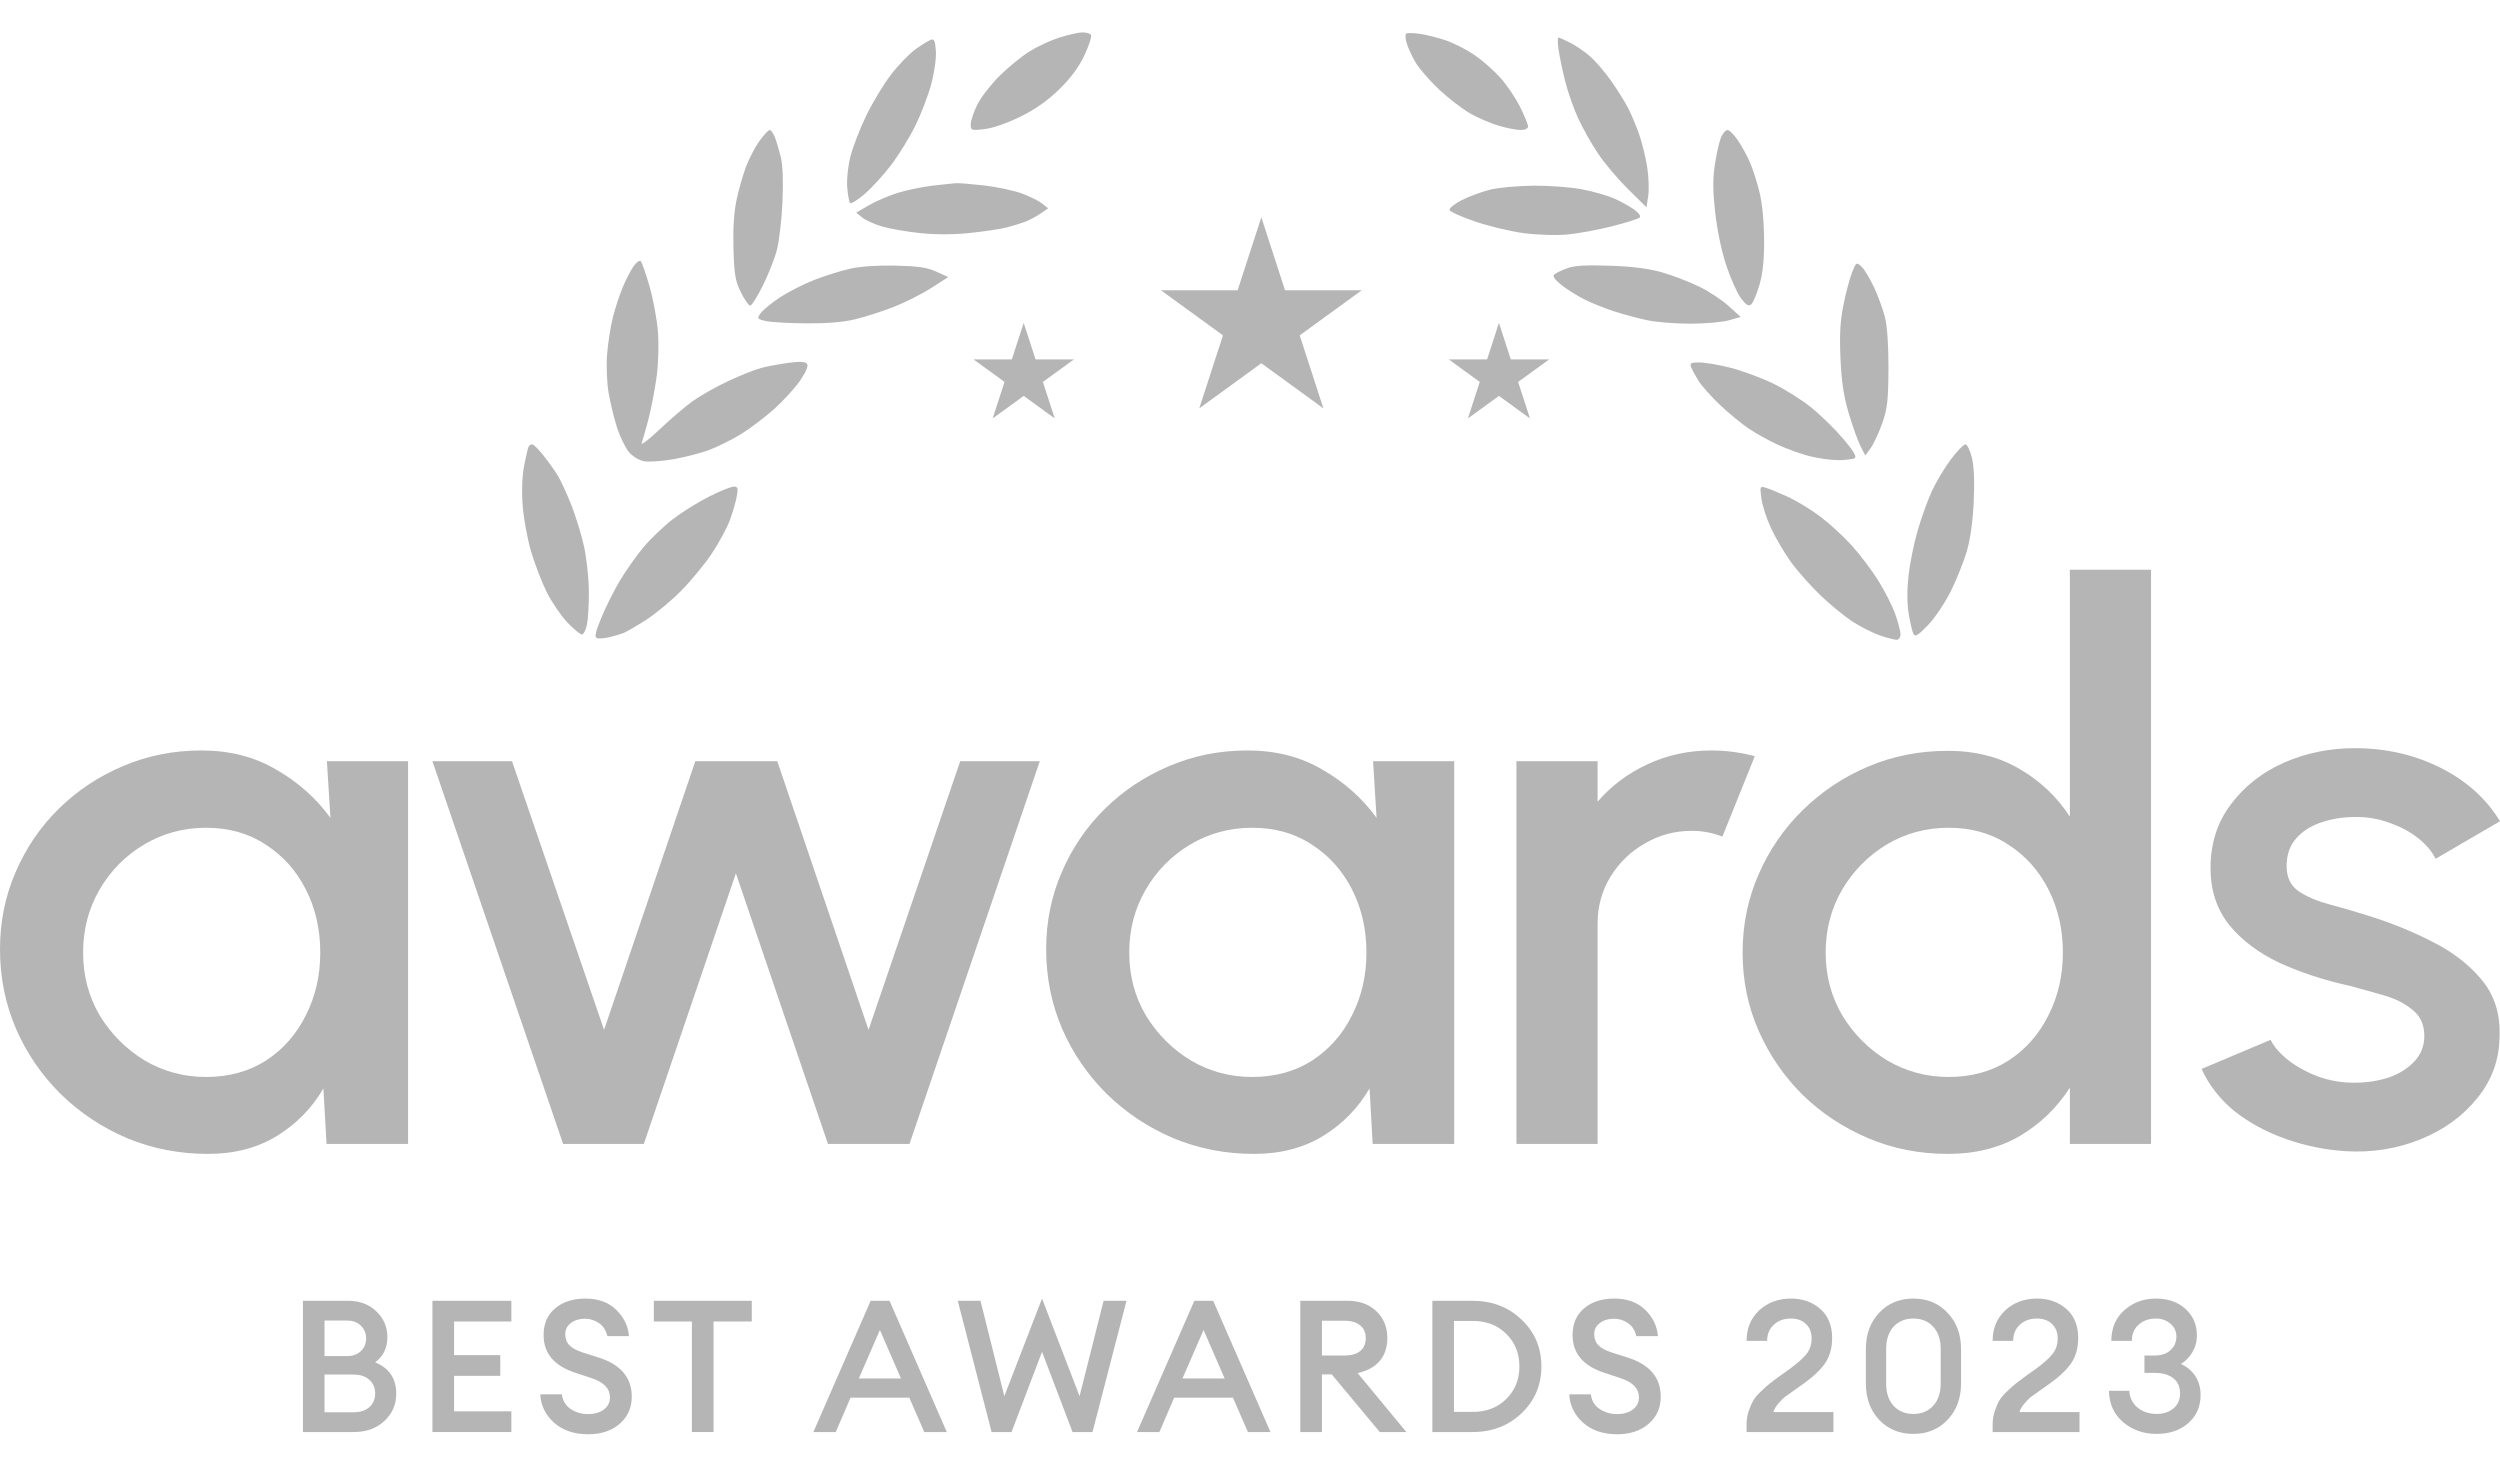 <svg width="75" height="44" viewBox="0 0 75 44" fill="none" xmlns="http://www.w3.org/2000/svg">
<path fill-rule="evenodd" clip-rule="evenodd" d="M31.777 1.128C31.515 1.211 31.111 1.399 30.878 1.547C30.644 1.694 30.243 2.022 29.987 2.276C29.73 2.53 29.43 2.917 29.321 3.136C29.212 3.355 29.122 3.622 29.122 3.728C29.122 3.915 29.137 3.92 29.538 3.873C29.785 3.844 30.222 3.692 30.615 3.499C31.069 3.274 31.433 3.017 31.783 2.674C32.129 2.335 32.369 2.009 32.535 1.654C32.67 1.366 32.757 1.094 32.73 1.049C32.702 1.004 32.583 0.97 32.466 0.972C32.348 0.975 32.038 1.045 31.777 1.128ZM42.181 1.011C42.154 1.037 42.163 1.166 42.201 1.297C42.239 1.428 42.358 1.687 42.466 1.872C42.575 2.058 42.894 2.424 43.175 2.687C43.456 2.95 43.877 3.274 44.11 3.406C44.344 3.539 44.729 3.704 44.965 3.773C45.202 3.843 45.496 3.9 45.619 3.9C45.753 3.9 45.842 3.857 45.842 3.793C45.842 3.735 45.733 3.469 45.6 3.203C45.467 2.937 45.202 2.544 45.01 2.331C44.818 2.117 44.472 1.813 44.241 1.654C44.011 1.495 43.626 1.298 43.386 1.215C43.146 1.133 42.788 1.042 42.59 1.014C42.391 0.986 42.207 0.984 42.181 1.011ZM27.934 1.19C27.869 1.211 27.662 1.337 27.476 1.469C27.29 1.602 26.956 1.945 26.736 2.231C26.514 2.517 26.179 3.072 25.989 3.464C25.8 3.856 25.586 4.409 25.514 4.692C25.438 4.991 25.397 5.382 25.417 5.623C25.435 5.852 25.474 6.063 25.503 6.092C25.532 6.121 25.726 6.001 25.933 5.826C26.14 5.65 26.497 5.261 26.726 4.961C26.956 4.66 27.284 4.129 27.456 3.781C27.628 3.432 27.843 2.871 27.934 2.535C28.029 2.187 28.09 1.757 28.077 1.537C28.058 1.237 28.026 1.16 27.934 1.19ZM46.759 1.503C46.789 1.71 46.878 2.132 46.956 2.441C47.033 2.75 47.206 3.243 47.339 3.536C47.472 3.829 47.74 4.307 47.935 4.598C48.129 4.89 48.538 5.374 48.842 5.674L49.395 6.22L49.447 5.872C49.475 5.681 49.461 5.29 49.414 5.004C49.368 4.718 49.263 4.288 49.181 4.049C49.099 3.81 48.952 3.456 48.854 3.262C48.756 3.068 48.522 2.692 48.334 2.426C48.146 2.161 47.864 1.831 47.707 1.694C47.551 1.556 47.283 1.373 47.111 1.285C46.94 1.198 46.778 1.126 46.752 1.126C46.726 1.126 46.729 1.296 46.759 1.503ZM22.786 4.225C22.656 4.404 22.475 4.752 22.382 4.998C22.289 5.244 22.16 5.695 22.096 6C22.018 6.366 21.987 6.863 22.004 7.466C22.027 8.246 22.06 8.434 22.229 8.773C22.337 8.991 22.462 9.169 22.506 9.169C22.549 9.169 22.719 8.902 22.882 8.575C23.045 8.248 23.236 7.767 23.305 7.505C23.374 7.244 23.45 6.595 23.474 6.064C23.502 5.45 23.483 4.958 23.425 4.716C23.374 4.507 23.294 4.237 23.246 4.118C23.199 3.998 23.129 3.9 23.091 3.9C23.053 3.9 22.916 4.046 22.786 4.225ZM51.637 4.107C51.585 4.221 51.502 4.58 51.451 4.906C51.38 5.362 51.381 5.699 51.457 6.382C51.517 6.921 51.649 7.546 51.794 7.979C51.925 8.371 52.123 8.809 52.233 8.954C52.384 9.152 52.459 9.196 52.535 9.132C52.591 9.086 52.702 8.826 52.782 8.554C52.885 8.202 52.926 7.81 52.923 7.188C52.921 6.657 52.867 6.103 52.786 5.769C52.714 5.469 52.582 5.059 52.493 4.858C52.405 4.658 52.241 4.36 52.127 4.197C52.015 4.033 51.88 3.9 51.827 3.9C51.775 3.9 51.689 3.993 51.637 4.107ZM27.973 5.57C27.668 5.606 27.197 5.704 26.926 5.788C26.656 5.873 26.266 6.04 26.06 6.161L25.687 6.379L25.867 6.526C25.966 6.606 26.231 6.727 26.456 6.793C26.68 6.86 27.194 6.95 27.597 6.992C28.077 7.042 28.595 7.041 29.098 6.989C29.52 6.945 30.01 6.872 30.187 6.827C30.364 6.782 30.616 6.705 30.747 6.656C30.878 6.606 31.088 6.495 31.214 6.408L31.444 6.25L31.27 6.109C31.175 6.032 30.902 5.896 30.663 5.807C30.425 5.718 29.918 5.609 29.538 5.565C29.157 5.522 28.774 5.49 28.687 5.495C28.599 5.501 28.278 5.534 27.973 5.57ZM44.715 5.687C44.465 5.748 44.08 5.889 43.858 6.001C43.636 6.114 43.469 6.249 43.486 6.301C43.503 6.353 43.853 6.51 44.264 6.649C44.674 6.788 45.329 6.944 45.719 6.995C46.121 7.048 46.681 7.066 47.011 7.036C47.332 7.007 47.938 6.896 48.358 6.789C48.778 6.683 49.153 6.564 49.192 6.525C49.233 6.484 49.161 6.383 49.022 6.284C48.889 6.19 48.619 6.041 48.421 5.953C48.222 5.865 47.79 5.742 47.459 5.679C47.129 5.616 46.478 5.567 46.014 5.57C45.549 5.574 44.965 5.626 44.715 5.687ZM19.003 7.994C18.918 8.118 18.774 8.397 18.683 8.615C18.592 8.833 18.46 9.235 18.389 9.508C18.319 9.781 18.24 10.283 18.213 10.623C18.186 10.973 18.206 11.478 18.259 11.79C18.31 12.092 18.425 12.563 18.514 12.837C18.604 13.111 18.763 13.437 18.867 13.561C18.975 13.689 19.172 13.809 19.321 13.837C19.465 13.864 19.867 13.836 20.213 13.775C20.558 13.713 21.041 13.588 21.284 13.496C21.528 13.403 21.947 13.195 22.216 13.032C22.485 12.869 22.938 12.527 23.223 12.272C23.507 12.017 23.862 11.627 24.012 11.405C24.194 11.134 24.259 10.972 24.208 10.911C24.154 10.847 23.988 10.84 23.641 10.887C23.371 10.924 23.005 10.993 22.828 11.04C22.651 11.087 22.209 11.263 21.846 11.433C21.483 11.602 21.002 11.874 20.776 12.037C20.551 12.2 20.102 12.584 19.779 12.891C19.456 13.198 19.218 13.377 19.251 13.29C19.283 13.203 19.377 12.872 19.459 12.555C19.541 12.237 19.649 11.668 19.7 11.29C19.753 10.889 19.768 10.326 19.737 9.938C19.707 9.572 19.594 8.965 19.485 8.587C19.376 8.21 19.258 7.872 19.222 7.836C19.186 7.8 19.088 7.871 19.003 7.994ZM55.564 8.167C55.495 8.338 55.379 8.774 55.306 9.135C55.206 9.629 55.183 10.031 55.214 10.749C55.245 11.457 55.31 11.887 55.464 12.405C55.578 12.791 55.736 13.232 55.816 13.387L55.96 13.667L56.125 13.436C56.215 13.309 56.37 12.974 56.469 12.693C56.62 12.259 56.649 12.011 56.654 11.071C56.657 10.38 56.618 9.798 56.551 9.526C56.491 9.286 56.341 8.874 56.217 8.61C56.093 8.346 55.923 8.068 55.84 7.993C55.694 7.86 55.683 7.867 55.564 8.167ZM25.502 8.061C25.232 8.122 24.748 8.274 24.427 8.399C24.107 8.523 23.64 8.761 23.391 8.926C23.142 9.091 22.885 9.303 22.819 9.396C22.706 9.557 22.713 9.569 22.96 9.629C23.102 9.664 23.647 9.696 24.17 9.701C24.803 9.706 25.299 9.665 25.654 9.579C25.948 9.508 26.465 9.342 26.803 9.211C27.142 9.079 27.651 8.823 27.934 8.642L28.449 8.312L28.092 8.15C27.815 8.024 27.542 7.984 26.864 7.969C26.328 7.956 25.803 7.992 25.502 8.061ZM47.002 8.052C46.832 8.115 46.66 8.2 46.62 8.241C46.574 8.288 46.659 8.405 46.848 8.554C47.014 8.685 47.328 8.881 47.546 8.989C47.764 9.098 48.174 9.261 48.457 9.351C48.741 9.442 49.187 9.56 49.448 9.613C49.709 9.667 50.28 9.711 50.716 9.71C51.152 9.71 51.669 9.665 51.865 9.609L52.221 9.509L51.858 9.18C51.659 8.999 51.26 8.736 50.972 8.596C50.684 8.456 50.188 8.265 49.869 8.173C49.467 8.057 48.985 7.995 48.299 7.972C47.56 7.946 47.23 7.967 47.002 8.052ZM50.732 11.012C50.761 11.088 50.862 11.275 50.958 11.428C51.053 11.58 51.341 11.903 51.597 12.145C51.853 12.387 52.233 12.701 52.441 12.844C52.649 12.986 53.041 13.205 53.312 13.332C53.584 13.458 54.019 13.616 54.278 13.683C54.538 13.75 54.93 13.805 55.15 13.804C55.37 13.803 55.592 13.776 55.644 13.743C55.709 13.701 55.597 13.516 55.288 13.153C55.039 12.861 54.605 12.438 54.321 12.211C54.038 11.985 53.521 11.662 53.172 11.495C52.824 11.328 52.257 11.12 51.911 11.032C51.567 10.945 51.149 10.873 50.983 10.873C50.729 10.873 50.689 10.895 50.732 11.012ZM15.862 13.389C15.842 13.422 15.781 13.674 15.727 13.95C15.665 14.263 15.647 14.71 15.678 15.142C15.704 15.523 15.817 16.146 15.927 16.526C16.038 16.907 16.253 17.467 16.405 17.77C16.558 18.073 16.837 18.481 17.025 18.678C17.213 18.875 17.408 19.035 17.457 19.035C17.506 19.035 17.574 18.902 17.609 18.738C17.643 18.575 17.669 18.12 17.666 17.728C17.662 17.335 17.596 16.729 17.518 16.381C17.44 16.032 17.27 15.479 17.141 15.152C17.012 14.825 16.832 14.433 16.741 14.281C16.65 14.128 16.454 13.852 16.306 13.666C16.158 13.481 16.006 13.33 15.968 13.33C15.93 13.33 15.882 13.357 15.862 13.389ZM58.523 13.785C58.336 14.036 58.08 14.463 57.956 14.734C57.831 15.005 57.64 15.535 57.531 15.912C57.421 16.29 57.298 16.895 57.257 17.259C57.208 17.688 57.21 18.093 57.261 18.413C57.305 18.683 57.37 18.958 57.406 19.022C57.457 19.113 57.55 19.056 57.843 18.75C58.048 18.536 58.356 18.076 58.528 17.728C58.7 17.379 58.914 16.844 59.004 16.539C59.107 16.19 59.184 15.643 59.211 15.064C59.24 14.461 59.222 14.003 59.158 13.736C59.104 13.513 59.016 13.33 58.962 13.33C58.909 13.33 58.711 13.535 58.523 13.785ZM21.273 14.897C20.946 15.061 20.455 15.367 20.183 15.577C19.91 15.787 19.512 16.169 19.297 16.426C19.083 16.684 18.765 17.136 18.59 17.43C18.416 17.725 18.167 18.221 18.039 18.534C17.862 18.963 17.83 19.113 17.907 19.142C17.963 19.164 18.13 19.153 18.276 19.117C18.423 19.082 18.615 19.026 18.702 18.992C18.789 18.958 19.093 18.782 19.378 18.6C19.662 18.418 20.136 18.026 20.43 17.728C20.725 17.431 21.14 16.927 21.352 16.61C21.564 16.292 21.808 15.843 21.893 15.612C21.979 15.381 22.073 15.058 22.102 14.895C22.148 14.641 22.135 14.598 22.012 14.598C21.933 14.598 21.601 14.732 21.273 14.897ZM52.844 14.963C52.873 15.174 53.004 15.576 53.135 15.855C53.266 16.135 53.528 16.581 53.719 16.848C53.91 17.114 54.31 17.567 54.609 17.855C54.909 18.142 55.35 18.504 55.59 18.657C55.831 18.811 56.197 18.995 56.405 19.066C56.613 19.136 56.836 19.194 56.899 19.194C56.963 19.194 57.016 19.122 57.016 19.033C57.016 18.945 56.946 18.674 56.86 18.431C56.775 18.188 56.546 17.734 56.351 17.422C56.157 17.111 55.798 16.636 55.554 16.366C55.31 16.097 54.888 15.708 54.616 15.503C54.345 15.297 53.909 15.031 53.648 14.91C53.386 14.79 53.087 14.666 52.982 14.635C52.795 14.58 52.793 14.586 52.844 14.963Z" fill="#B5B5B5"/>
<path d="M9.807 22.835H12.242V34.318H9.796L9.702 32.653C9.359 33.243 8.894 33.717 8.309 34.077C7.724 34.437 7.034 34.617 6.238 34.617C5.38 34.617 4.572 34.46 3.815 34.146C3.058 33.824 2.391 33.38 1.814 32.814C1.244 32.247 0.8 31.597 0.48 30.862C0.16 30.119 0 29.323 0 28.473C0 27.654 0.156 26.885 0.468 26.165C0.78 25.438 1.213 24.802 1.767 24.259C2.321 23.715 2.961 23.291 3.687 22.984C4.42 22.67 5.204 22.514 6.039 22.514C6.889 22.514 7.638 22.705 8.286 23.088C8.941 23.463 9.483 23.945 9.913 24.535L9.807 22.835ZM6.179 32.309C6.866 32.309 7.467 32.144 7.982 31.815C8.497 31.478 8.894 31.026 9.175 30.46C9.464 29.893 9.608 29.266 9.608 28.577C9.608 27.88 9.464 27.248 9.175 26.682C8.887 26.115 8.485 25.668 7.97 25.338C7.463 25.002 6.866 24.833 6.179 24.833C5.5 24.833 4.88 25.002 4.318 25.338C3.757 25.675 3.312 26.127 2.984 26.693C2.657 27.26 2.493 27.888 2.493 28.577C2.493 29.273 2.661 29.905 2.996 30.471C3.339 31.03 3.788 31.478 4.342 31.815C4.904 32.144 5.516 32.309 6.179 32.309Z" fill="#B5B5B5"/>
<path d="M19.315 34.318H16.893L12.972 22.835H15.36L18.122 30.896L20.86 22.835H23.318L26.056 30.896L28.807 22.835H31.194L27.285 34.318H24.839L22.077 26.2L19.315 34.318Z" fill="#B5B5B5"/>
<path d="M41.192 22.835H43.626V34.318H41.18L41.087 32.653C40.743 33.243 40.279 33.717 39.694 34.077C39.109 34.437 38.418 34.617 37.622 34.617C36.764 34.617 35.957 34.46 35.2 34.146C34.443 33.824 33.776 33.38 33.199 32.814C32.629 32.247 32.184 31.597 31.864 30.862C31.545 30.119 31.385 29.323 31.385 28.473C31.385 27.654 31.541 26.885 31.853 26.165C32.165 25.438 32.598 24.802 33.152 24.259C33.706 23.715 34.346 23.291 35.071 22.984C35.804 22.67 36.589 22.514 37.423 22.514C38.274 22.514 39.023 22.705 39.67 23.088C40.326 23.463 40.868 23.945 41.297 24.535L41.192 22.835ZM37.564 32.309C38.251 32.309 38.851 32.144 39.366 31.815C39.881 31.478 40.279 31.026 40.56 30.46C40.849 29.893 40.993 29.266 40.993 28.577C40.993 27.88 40.849 27.248 40.56 26.682C40.271 26.115 39.869 25.668 39.355 25.338C38.847 25.002 38.251 24.833 37.564 24.833C36.885 24.833 36.265 25.002 35.703 25.338C35.141 25.675 34.697 26.127 34.369 26.693C34.041 27.26 33.877 27.888 33.877 28.577C33.877 29.273 34.045 29.905 34.381 30.471C34.724 31.03 35.173 31.478 35.727 31.815C36.288 32.144 36.901 32.309 37.564 32.309Z" fill="#B5B5B5"/>
<path d="M45.493 34.318V22.835H47.928V24.052C48.333 23.578 48.833 23.203 49.426 22.927C50.019 22.651 50.658 22.514 51.345 22.514C51.782 22.514 52.215 22.571 52.644 22.686L51.673 25.097C51.368 24.982 51.064 24.925 50.76 24.925C50.245 24.925 49.773 25.051 49.344 25.304C48.915 25.549 48.571 25.882 48.314 26.303C48.056 26.724 47.928 27.191 47.928 27.704V34.318H45.493Z" fill="#B5B5B5"/>
<path d="M62.096 17.093H64.531V34.318H62.096V32.63C61.714 33.227 61.215 33.71 60.599 34.077C59.982 34.437 59.261 34.617 58.433 34.617C57.583 34.617 56.787 34.46 56.046 34.146C55.305 33.832 54.649 33.4 54.08 32.848C53.518 32.289 53.077 31.646 52.757 30.919C52.438 30.192 52.278 29.411 52.278 28.577C52.278 27.742 52.438 26.961 52.757 26.234C53.077 25.499 53.518 24.856 54.08 24.305C54.649 23.746 55.305 23.31 56.046 22.996C56.787 22.682 57.583 22.525 58.433 22.525C59.261 22.525 59.982 22.709 60.599 23.076C61.215 23.436 61.714 23.911 62.096 24.5V17.093ZM58.457 32.309C59.143 32.309 59.744 32.144 60.259 31.815C60.774 31.478 61.172 31.026 61.453 30.46C61.742 29.893 61.886 29.266 61.886 28.577C61.886 27.88 61.742 27.248 61.453 26.682C61.164 26.115 60.762 25.668 60.247 25.338C59.74 25.002 59.143 24.833 58.457 24.833C57.778 24.833 57.158 25.002 56.596 25.338C56.042 25.675 55.597 26.127 55.262 26.693C54.934 27.26 54.77 27.888 54.77 28.577C54.77 29.273 54.938 29.905 55.274 30.471C55.617 31.03 56.066 31.478 56.619 31.815C57.181 32.144 57.794 32.309 58.457 32.309Z" fill="#B5B5B5"/>
<path d="M70.377 34.536C69.761 34.498 69.16 34.376 68.575 34.169C67.99 33.962 67.475 33.683 67.03 33.331C66.593 32.971 66.266 32.55 66.047 32.068L68.118 31.195C68.22 31.401 68.395 31.604 68.645 31.803C68.903 32.002 69.203 32.167 69.546 32.297C69.89 32.42 70.249 32.481 70.623 32.481C70.99 32.481 71.329 32.431 71.641 32.332C71.961 32.224 72.222 32.064 72.425 31.849C72.628 31.635 72.73 31.378 72.73 31.08C72.73 30.743 72.612 30.483 72.379 30.299C72.152 30.108 71.868 29.962 71.524 29.863C71.181 29.763 70.838 29.668 70.494 29.576C69.73 29.407 69.028 29.178 68.388 28.887C67.756 28.588 67.252 28.209 66.878 27.75C66.504 27.283 66.316 26.712 66.316 26.039C66.316 25.304 66.519 24.669 66.925 24.133C67.331 23.589 67.861 23.172 68.516 22.881C69.18 22.59 69.886 22.445 70.635 22.445C71.571 22.445 72.429 22.64 73.209 23.03C73.99 23.421 74.587 23.956 75 24.638L73.069 25.763C72.952 25.534 72.776 25.327 72.542 25.143C72.308 24.959 72.043 24.814 71.746 24.707C71.45 24.592 71.142 24.527 70.822 24.512C70.424 24.496 70.053 24.542 69.71 24.649C69.375 24.749 69.106 24.91 68.903 25.132C68.7 25.354 68.598 25.637 68.598 25.981C68.598 26.318 68.719 26.571 68.961 26.739C69.203 26.9 69.507 27.03 69.874 27.13C70.249 27.229 70.631 27.34 71.021 27.463C71.715 27.677 72.367 27.941 72.975 28.255C73.584 28.561 74.075 28.94 74.45 29.392C74.825 29.844 75.004 30.395 74.988 31.046C74.988 31.765 74.766 32.397 74.321 32.94C73.884 33.484 73.315 33.897 72.612 34.18C71.91 34.464 71.165 34.582 70.377 34.536Z" fill="#B5B5B5"/>
<path d="M9.088 42.961V39.024H10.446C10.79 39.024 11.07 39.129 11.289 39.34C11.51 39.551 11.621 39.808 11.621 40.111C11.621 40.436 11.499 40.689 11.255 40.87C11.677 41.044 11.887 41.357 11.887 41.808C11.887 42.137 11.767 42.412 11.527 42.634C11.29 42.852 10.987 42.961 10.618 42.961H9.088ZM9.736 42.368H10.601C10.808 42.368 10.969 42.316 11.083 42.213C11.198 42.109 11.255 41.972 11.255 41.802C11.255 41.636 11.198 41.501 11.083 41.397C10.969 41.29 10.808 41.237 10.601 41.237H9.736V42.368ZM9.736 40.682H10.413C10.586 40.682 10.725 40.632 10.828 40.532C10.932 40.432 10.984 40.305 10.984 40.15C10.984 40.002 10.932 39.876 10.828 39.773C10.725 39.669 10.586 39.617 10.413 39.617H9.736V40.682Z" fill="#B5B5B5"/>
<path d="M12.973 42.961V39.024H15.341V39.645H13.622V40.654H15.008V41.275H13.622V42.34H15.341V42.961H12.973Z" fill="#B5B5B5"/>
<path d="M17.644 43.028C17.223 43.028 16.881 42.911 16.619 42.678C16.36 42.442 16.223 42.159 16.208 41.83H16.857C16.879 42.019 16.966 42.165 17.118 42.268C17.273 42.372 17.447 42.423 17.639 42.423C17.831 42.423 17.988 42.379 18.11 42.29C18.236 42.198 18.299 42.076 18.299 41.924C18.299 41.658 18.117 41.466 17.755 41.347L17.273 41.187C16.63 40.983 16.308 40.604 16.308 40.05C16.308 39.713 16.423 39.447 16.652 39.251C16.885 39.055 17.188 38.957 17.561 38.957C17.949 38.957 18.258 39.07 18.487 39.295C18.716 39.517 18.844 39.78 18.87 40.083H18.221C18.18 39.909 18.097 39.78 17.971 39.695C17.846 39.606 17.705 39.562 17.55 39.562C17.38 39.562 17.24 39.604 17.129 39.689C17.018 39.771 16.961 39.88 16.957 40.017C16.957 40.157 16.999 40.272 17.084 40.36C17.169 40.445 17.304 40.517 17.489 40.577L17.977 40.732C18.628 40.943 18.953 41.333 18.953 41.902C18.953 42.235 18.831 42.507 18.587 42.717C18.347 42.924 18.032 43.028 17.644 43.028Z" fill="#B5B5B5"/>
<path d="M20.757 42.961V39.645H19.615V39.024H22.553V39.645H21.406V42.961H20.757Z" fill="#B5B5B5"/>
<path d="M24.401 42.961L26.12 39.024H26.686L28.404 42.961H27.728L27.279 41.93H25.516L25.072 42.961H24.401ZM26.397 39.9L25.765 41.353H27.029L26.397 39.9Z" fill="#B5B5B5"/>
<path d="M32.176 42.961L31.261 40.554L30.346 42.961H29.748L28.733 39.024H29.415L30.13 41.885L31.261 38.957L32.387 41.885L33.108 39.024H33.795L32.775 42.961H32.176Z" fill="#B5B5B5"/>
<path d="M34.111 42.961L35.83 39.024H36.395L38.114 42.961H37.438L36.988 41.93H35.225L34.782 42.961H34.111ZM36.107 39.9L35.475 41.353H36.739L36.107 39.9Z" fill="#B5B5B5"/>
<path d="M39.009 42.961V39.024H40.428C40.791 39.024 41.079 39.129 41.293 39.34C41.511 39.547 41.62 39.815 41.62 40.144C41.62 40.421 41.543 40.651 41.388 40.832C41.236 41.009 41.016 41.129 40.728 41.192L42.191 42.961H41.393L39.952 41.231H39.658V42.961H39.009ZM39.658 40.665H40.351C40.543 40.665 40.694 40.621 40.805 40.532C40.916 40.44 40.972 40.31 40.972 40.144C40.972 39.978 40.916 39.85 40.805 39.761C40.694 39.669 40.543 39.623 40.351 39.623H39.658V40.665Z" fill="#B5B5B5"/>
<path d="M42.971 42.961V39.024H44.179C44.763 39.024 45.253 39.212 45.648 39.59C46.044 39.967 46.242 40.434 46.242 40.992C46.242 41.551 46.044 42.019 45.648 42.396C45.253 42.773 44.763 42.961 44.179 42.961H42.971ZM43.619 42.357H44.179C44.593 42.357 44.93 42.227 45.188 41.969C45.451 41.71 45.582 41.384 45.582 40.992C45.582 40.601 45.451 40.275 45.188 40.017C44.93 39.758 44.593 39.628 44.179 39.628H43.619V42.357Z" fill="#B5B5B5"/>
<path d="M48.513 43.028C48.092 43.028 47.75 42.911 47.488 42.678C47.229 42.442 47.092 42.159 47.078 41.83H47.726C47.748 42.019 47.835 42.165 47.987 42.268C48.142 42.372 48.316 42.423 48.508 42.423C48.7 42.423 48.857 42.379 48.979 42.29C49.105 42.198 49.168 42.076 49.168 41.924C49.168 41.658 48.986 41.466 48.624 41.347L48.142 41.187C47.499 40.983 47.177 40.604 47.177 40.05C47.177 39.713 47.292 39.447 47.521 39.251C47.754 39.055 48.057 38.957 48.43 38.957C48.818 38.957 49.127 39.07 49.356 39.295C49.585 39.517 49.713 39.78 49.739 40.083H49.09C49.049 39.909 48.966 39.78 48.84 39.695C48.715 39.606 48.574 39.562 48.419 39.562C48.249 39.562 48.109 39.604 47.998 39.689C47.887 39.771 47.83 39.88 47.826 40.017C47.826 40.157 47.868 40.272 47.953 40.36C48.038 40.445 48.173 40.517 48.358 40.577L48.846 40.732C49.497 40.943 49.822 41.333 49.822 41.902C49.822 42.235 49.7 42.507 49.456 42.717C49.216 42.924 48.901 43.028 48.513 43.028Z" fill="#B5B5B5"/>
<path d="M55.003 42.362V42.961H52.397V42.739C52.397 42.599 52.417 42.466 52.458 42.34C52.502 42.211 52.549 42.103 52.597 42.019C52.645 41.934 52.724 41.839 52.835 41.736C52.946 41.629 53.031 41.553 53.09 41.508C53.149 41.46 53.253 41.383 53.401 41.275C53.552 41.168 53.648 41.1 53.689 41.07C53.922 40.9 54.09 40.75 54.194 40.621C54.297 40.492 54.349 40.336 54.349 40.155C54.349 39.974 54.293 39.83 54.182 39.723C54.072 39.612 53.918 39.556 53.722 39.556C53.519 39.556 53.351 39.617 53.218 39.739C53.085 39.858 53.016 40.02 53.013 40.227H52.397C52.397 39.854 52.523 39.549 52.774 39.312C53.029 39.076 53.347 38.957 53.728 38.957C54.079 38.957 54.373 39.061 54.609 39.268C54.846 39.475 54.964 39.765 54.964 40.139C54.964 40.434 54.896 40.684 54.759 40.887C54.626 41.087 54.404 41.298 54.094 41.519C54.046 41.556 53.957 41.619 53.828 41.708C53.698 41.797 53.602 41.865 53.539 41.913C53.48 41.961 53.415 42.028 53.345 42.113C53.275 42.194 53.227 42.277 53.201 42.362H55.003Z" fill="#B5B5B5"/>
<path d="M58.426 42.595C58.16 42.876 57.818 43.017 57.4 43.017C56.983 43.017 56.641 42.876 56.375 42.595C56.109 42.311 55.976 41.946 55.976 41.503V40.471C55.976 40.028 56.109 39.665 56.375 39.384C56.641 39.1 56.983 38.957 57.4 38.957C57.818 38.957 58.16 39.1 58.426 39.384C58.696 39.665 58.831 40.028 58.831 40.471V41.503C58.831 41.946 58.696 42.311 58.426 42.595ZM57.4 42.418C57.648 42.418 57.846 42.337 57.994 42.174C58.145 42.011 58.221 41.787 58.221 41.503V40.471C58.221 40.187 58.145 39.963 57.994 39.8C57.846 39.638 57.648 39.556 57.4 39.556C57.157 39.556 56.959 39.638 56.807 39.8C56.659 39.963 56.585 40.187 56.585 40.471V41.503C56.585 41.787 56.659 42.011 56.807 42.174C56.959 42.337 57.157 42.418 57.4 42.418Z" fill="#B5B5B5"/>
<path d="M62.385 42.362V42.961H59.779V42.739C59.779 42.599 59.799 42.466 59.84 42.34C59.884 42.211 59.93 42.103 59.978 42.019C60.026 41.934 60.106 41.839 60.217 41.736C60.328 41.629 60.413 41.553 60.472 41.508C60.531 41.46 60.634 41.383 60.782 41.275C60.934 41.168 61.03 41.1 61.071 41.07C61.303 40.9 61.472 40.75 61.575 40.621C61.679 40.492 61.73 40.336 61.73 40.155C61.73 39.974 61.675 39.83 61.564 39.723C61.453 39.612 61.3 39.556 61.104 39.556C60.901 39.556 60.732 39.617 60.599 39.739C60.466 39.858 60.398 40.02 60.394 40.227H59.779C59.779 39.854 59.904 39.549 60.156 39.312C60.411 39.076 60.729 38.957 61.109 38.957C61.461 38.957 61.754 39.061 61.991 39.268C62.227 39.475 62.346 39.765 62.346 40.139C62.346 40.434 62.277 40.684 62.141 40.887C62.008 41.087 61.786 41.298 61.475 41.519C61.427 41.556 61.339 41.619 61.209 41.708C61.08 41.797 60.984 41.865 60.921 41.913C60.862 41.961 60.797 42.028 60.727 42.113C60.657 42.194 60.608 42.277 60.583 42.362H62.385Z" fill="#B5B5B5"/>
<path d="M64.699 43.017C64.303 43.017 63.967 42.898 63.69 42.662C63.416 42.425 63.276 42.113 63.268 41.725H63.878C63.893 41.935 63.976 42.103 64.128 42.229C64.283 42.355 64.473 42.418 64.699 42.418C64.902 42.418 65.069 42.364 65.198 42.257C65.331 42.15 65.399 42.002 65.403 41.813C65.403 41.606 65.335 41.451 65.198 41.347C65.065 41.24 64.88 41.187 64.643 41.187H64.333V40.665H64.643C64.839 40.665 64.995 40.614 65.109 40.51C65.227 40.407 65.288 40.272 65.292 40.105C65.292 39.943 65.233 39.811 65.115 39.712C64.996 39.608 64.85 39.556 64.677 39.556C64.47 39.556 64.298 39.617 64.161 39.739C64.024 39.858 63.956 40.02 63.956 40.227H63.34C63.34 39.843 63.47 39.536 63.729 39.307C63.991 39.074 64.307 38.957 64.677 38.957C65.043 38.957 65.338 39.061 65.564 39.268C65.793 39.475 65.907 39.741 65.907 40.066C65.907 40.248 65.861 40.416 65.769 40.571C65.677 40.723 65.562 40.839 65.425 40.92C65.606 40.998 65.75 41.118 65.858 41.281C65.965 41.444 66.018 41.634 66.018 41.852C66.018 42.196 65.894 42.477 65.647 42.695C65.403 42.91 65.087 43.017 64.699 43.017Z" fill="#B5B5B5"/>
<path d="M37.84 6.518L38.551 8.708H40.853L38.991 10.061L39.702 12.251L37.84 10.897L35.978 12.251L36.689 10.061L34.827 8.708H37.129L37.84 6.518Z" fill="#B5B5B5"/>
<path d="M30.711 9.687L31.067 10.782H32.218L31.287 11.458L31.642 12.553L30.711 11.877L29.78 12.553L30.136 11.458L29.205 10.782H30.355L30.711 9.687Z" fill="#B5B5B5"/>
<path d="M44.968 9.687L45.324 10.782H46.475L45.544 11.458L45.899 12.553L44.968 11.877L44.037 12.553L44.393 11.458L43.462 10.782H44.613L44.968 9.687Z" fill="#B5B5B5"/>
</svg>
